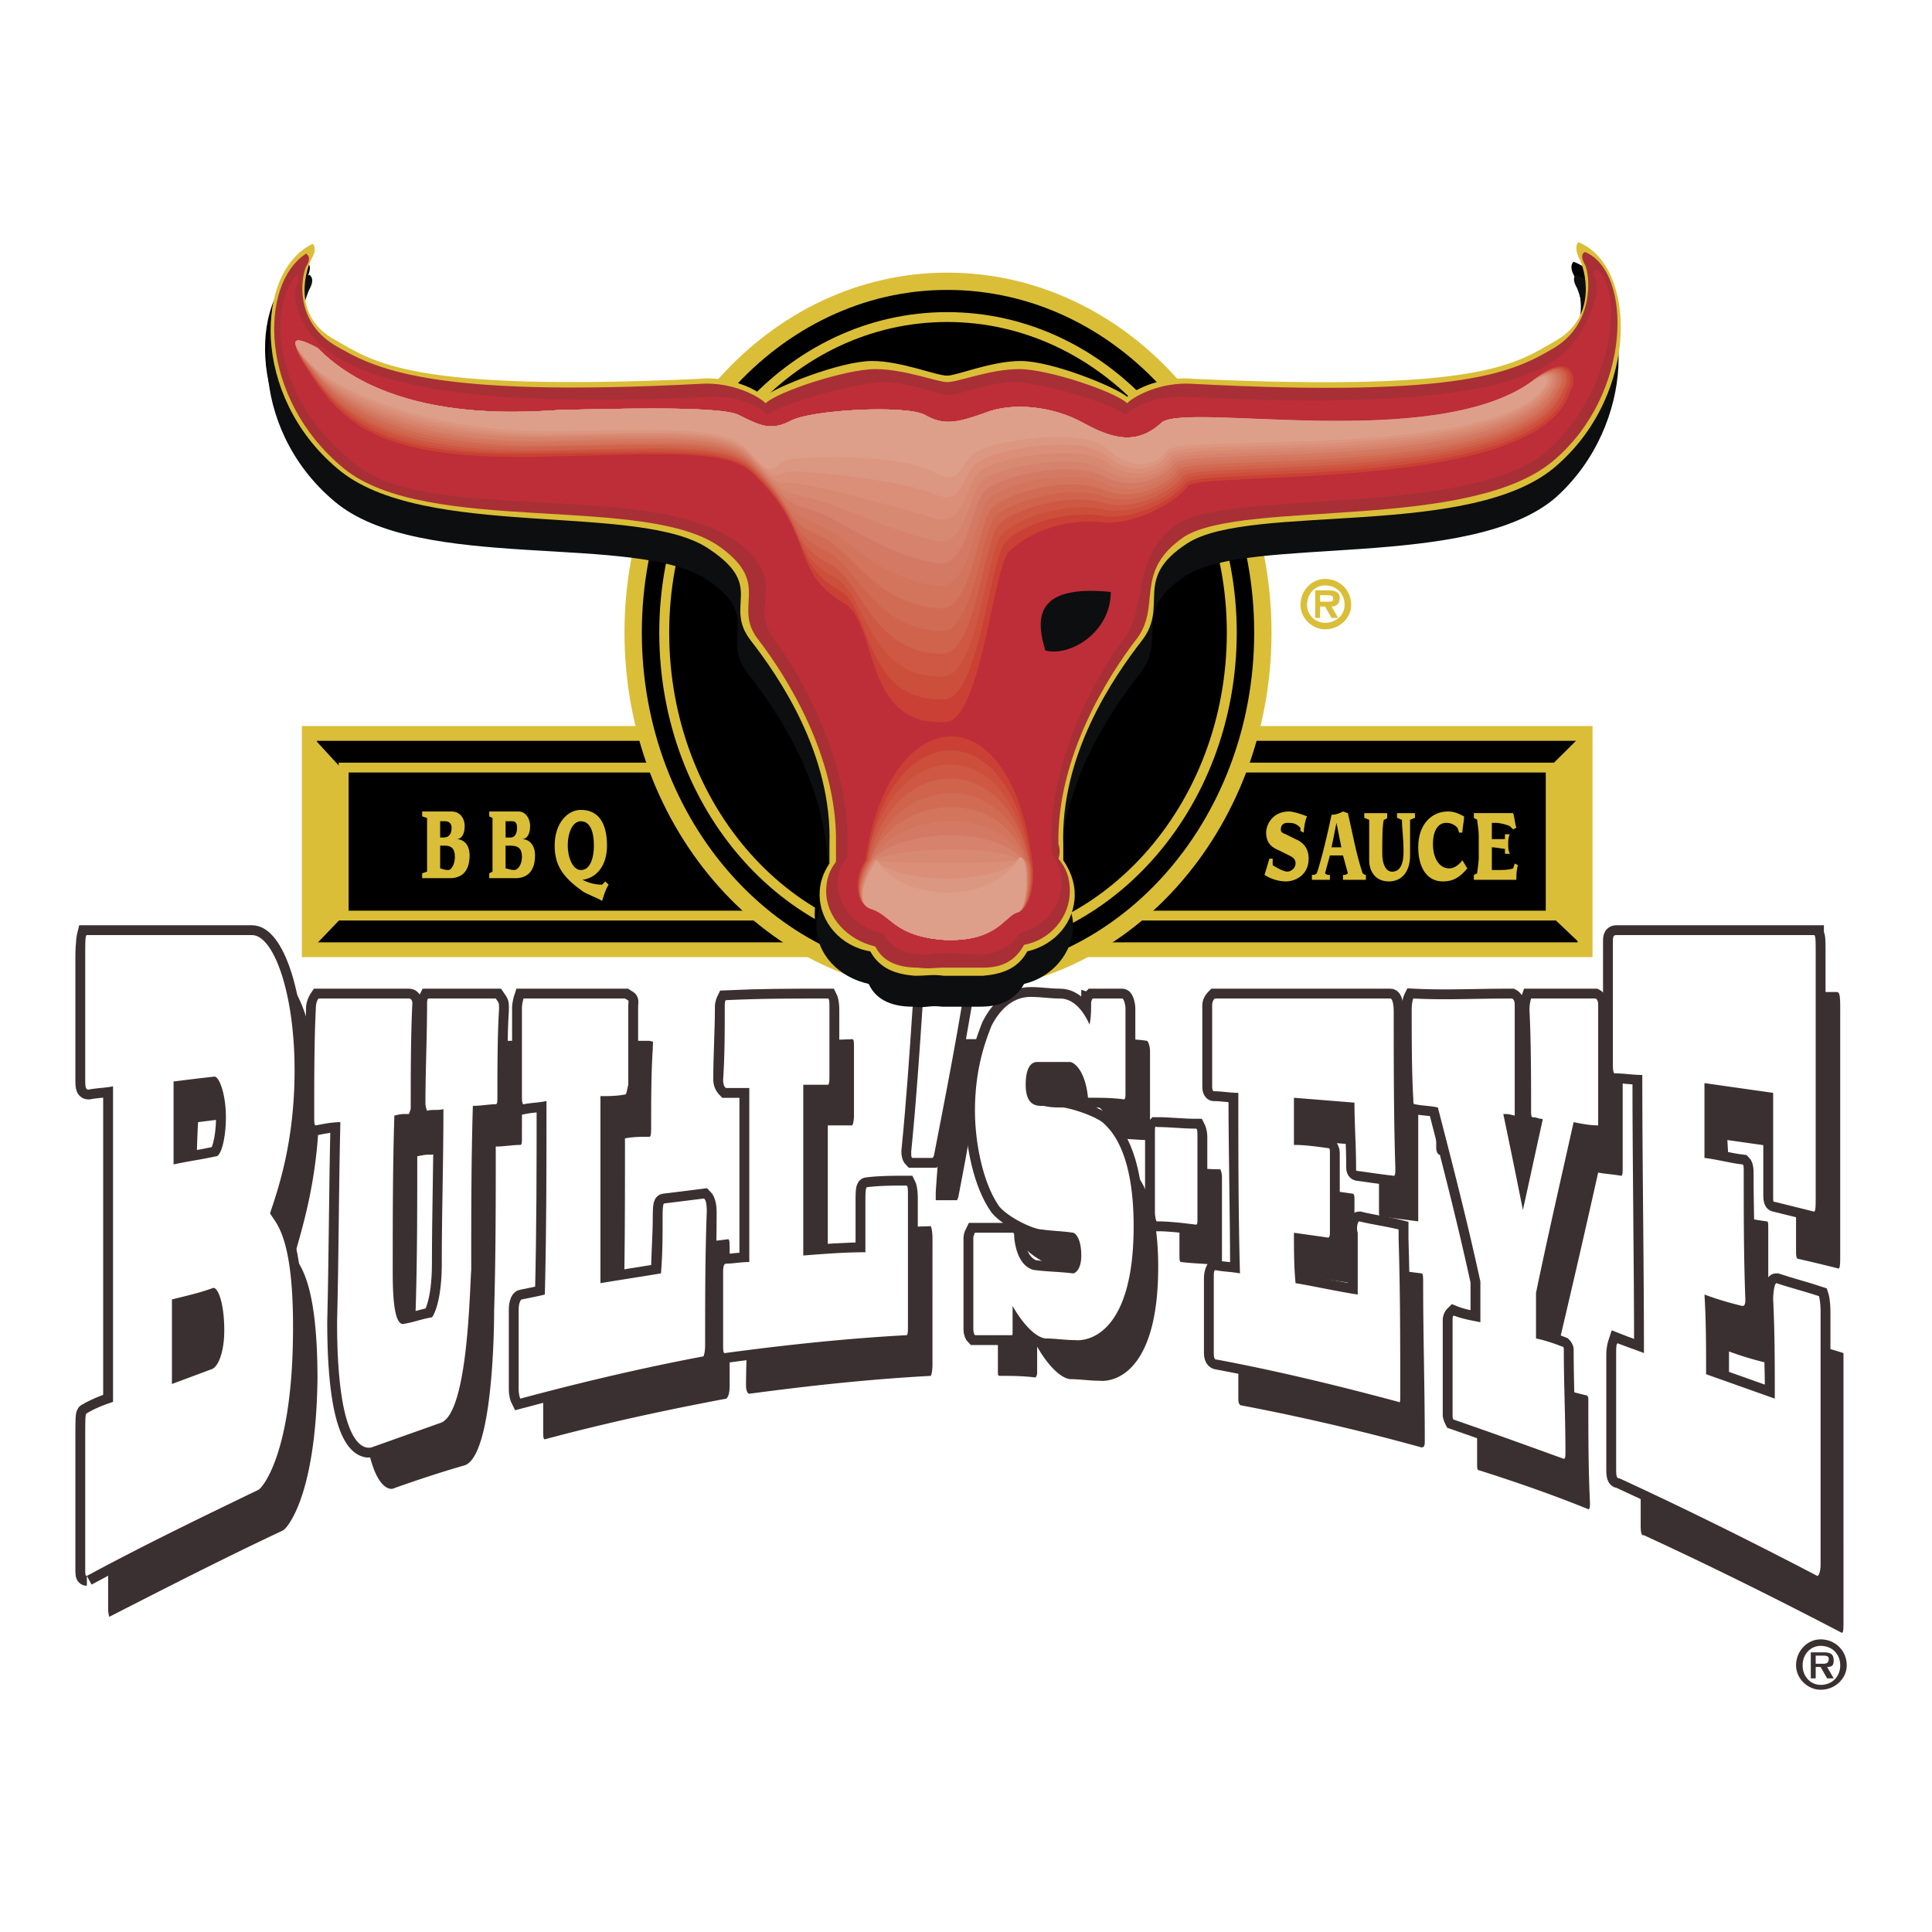 <svg xmlns="http://www.w3.org/2000/svg" width="2500" height="2500" viewBox="0 0 192.756 192.756"><path fill-rule="evenodd" clip-rule="evenodd" fill="#fff" d="M0 0h192.756v192.756H0V0z"/><path fill="#dabe38" d="M30.86 72.436h128.025v23.058H30.118V72.436h.742z"/><path d="M157.4 73.912H31.602v20.106H157.4V73.912z"/><path d="M19.601 142.301c1.305-.486 2.611-.975 3.917-1.461.652-.324 1.305-1.785 1.305-4.057 0-2.758-.653-4.381-1.142-4.219-1.469.486-2.774.811-4.08 1.299v8.438z" fill-rule="evenodd" clip-rule="evenodd" fill="#3a3032"/><path d="M8.667 157.229c-.164 0-.164-.162-.164-.811v-12.982c0-1.783 0-2.434.164-2.434.815-.486 1.631-.811 2.61-1.135v-31.48c-.815.162-1.631.162-2.447.324-.327 0-.327-.324-.327-1.299V95.567c0-1.623 0-2.271.164-2.271h16.481c2.121 0 4.242 5.679 4.242 13.468 0 7.141-1.632 11.846-2.447 14.279.489.975 2.447 2.109 2.284 12.496-.163 11.682-3.1 14.928-3.427 15.09-5.71 2.758-11.422 5.517-17.133 8.6zm8.486-19.147l3.916-1.461c.653-.162 1.306-1.623 1.306-3.895 0-2.758-.652-4.381-1.142-4.219-1.306.486-2.774.811-4.08 1.137v8.438zm.163-21.906c1.469-.324 2.774-.488 4.243-.812.49 0 .979-1.785.979-3.895 0-2.271-.653-4.057-1.142-4.057-1.469.162-2.774.324-4.08.488v8.276z" fill-rule="evenodd" clip-rule="evenodd" fill="#fff"/><path d="M8.667 157.229c-.164 0-.164-.162-.164-.811v-12.982c0-1.783 0-2.434.164-2.434.815-.486 1.631-.811 2.61-1.135v-31.48c-.815.162-1.631.162-2.447.324-.327 0-.327-.324-.327-1.299V95.567c0-1.623.164-2.271.164-2.271h16.481c2.121 0 4.242 5.679 4.242 13.468 0 7.141-1.632 11.846-2.447 14.279.489.975 2.447 2.109 2.284 12.496-.163 11.682-3.1 14.928-3.427 15.09-5.71 2.758-11.422 5.517-17.133 8.6zm8.486-19.147l3.916-1.461c.653-.162 1.306-1.623 1.306-3.895 0-2.758-.652-4.381-1.142-4.219-1.306.486-2.774.811-4.08 1.137v8.438zm.163-21.906c1.469-.324 2.774-.488 4.243-.812.49 0 .979-1.785.979-3.895 0-2.271-.653-4.057-1.142-4.057-1.469.162-2.774.324-4.08.488v8.276z" fill="none" stroke="#3a3032" stroke-width="1.967" stroke-miterlimit="2.613"/><path d="M33.96 111.957c-.815 0-1.632.162-2.448.324-.163 0-.163-.324-.163-.975 0-3.244 0-7.627.163-10.709 0-.486.164-.975.327-.975h8.975c.164 0 .327.162.327.488-.163 3.244-.163 7.301-.163 10.385 0 .324-.164.486-.164.648-.815 0-.815 0-1.469.162-.163 5.031-.163 10.223-.163 15.416 0 1.623 0 5.68 1.142 5.355.979-.162 1.795-.488 2.774-.65.163-.162.979-1.621.979-5.354 0-5.031.163-10.223.163-15.416-.652.162-.979 0-1.631.162 0 0-.164-.324-.164-.811 0-2.922.164-6.816.164-9.736 0-.326 0-.65.163-.65h6.69c.326.488.326.324.326 1.137-.163 2.434-.163 6.166-.163 8.6 0 .488 0 .812-.164.812-.653 0-1.469.162-2.285.162-.163 5.518-.163 10.871-.163 16.389-.163 2.109-.326 14.441-3.101 15.254l-6.854 2.434c-.653.162-3.427.162-3.427-12.494.166-6.653.166-13.306.329-19.958z" fill-rule="evenodd" clip-rule="evenodd" fill="#fff"/><path d="M33.96 111.957c-.815 0-1.632.162-2.448.324 0 0-.163-.324-.163-.975 0-3.244.163-7.627.163-10.709 0-.486.327-.975.327-.975h8.975c.164 0 .327.162.327.488 0 3.244-.163 7.301-.163 10.385 0 .324-.164.648-.164.648-.815 0-.815 0-1.469.162-.163 5.031-.163 10.223-.163 15.416 0 1.623 0 5.68 1.142 5.355.979-.162 1.795-.488 2.774-.65.163-.162.979-1.621.979-5.354 0-5.031.163-10.223.163-15.416-.652.162-.979 0-1.631.162 0 0-.164-.324-.164-.811 0-2.922.164-6.816.164-9.736 0-.326.163-.65.163-.65h6.69c.326.488.326.324.326 1.137-.163 2.434-.163 6.166-.163 8.6 0 .488-.164.812-.164.812-.653 0-1.469.162-2.285.162-.163 5.518-.163 10.871-.163 16.389 0 2.109-.326 14.441-3.101 15.254l-6.854 2.434c-.653.162-3.427.162-3.427-12.494.166-6.653.166-13.306.329-19.958z" fill="none" stroke="#3a3032" stroke-width="1.967" stroke-miterlimit="2.613"/><path d="M70.35 134.188c0 .811-.163 1.135-.163 1.135-6.038 1.137-12.238 2.598-18.276 4.219 0 0-.163-.324-.163-.973v-7.951c0-.486.163-.973.326-.973.816-.164 1.632-.326 2.285-.488.163-6.49.163-12.818.163-19.309-.653.162-1.468.162-2.285.324-.163 0-.163-.488-.163-.975v-8.6c0-.486.163-.975.163-.975h10.118c.489.324.327 0 .327.975v7.627c-.164.648-.164.973-.327.973-.816.162-1.632.162-2.448.162v18.662c1.958-.326 4.08-.65 6.038-.975.164-1.947.164-3.732.164-5.518 0-.486 0-1.459.163-1.459l3.916-.488c.163 0 .327.326.327 1.299-.165 4.382-.165 8.765-.165 13.308z" fill-rule="evenodd" clip-rule="evenodd" fill="#fff"/><path d="M70.35 134.188c0 .811-.163 1.135-.163 1.135-6.038 1.137-12.238 2.598-18.276 4.219 0 0-.163-.324-.163-.973v-7.951c0-.486.163-.973.326-.973.816-.164 1.632-.326 2.285-.488.163-6.49.163-12.818.163-19.309-.653.162-1.468.162-2.285.324 0 0-.163-.488-.163-.975v-8.6c0-.486.163-.975.163-.975h10.118c.489.324.327 0 .327.975v7.627c0 .648-.327.973-.327.973-.816.162-1.632.162-2.448.162v18.662c1.958-.326 4.08-.65 6.038-.975 0-1.947.164-3.732.164-5.518 0-.486 0-1.459.163-1.459l3.916-.488s.327.326.327 1.299c-.001 4.382-.165 8.765-.165 13.308z" fill="none" stroke="#3a3032" stroke-width="1.967" stroke-miterlimit="2.613"/><path d="M90.585 132.078c0 .811 0 1.135-.163 1.135-6.038.326-12.076.975-18.113 1.785-.163 0-.163-.324-.163-.973v-6.979c0-.486 0-.973.326-.973.653 0 1.469-.162 2.285-.162v-17.363h-2.285c-.163 0-.326-.324-.326-.812.163-2.434.163-4.867.163-7.301 0-.324 0-.65.163-.65 3.59-.162 6.201-.162 10.118-.162.163 0 .163.324.163 1.137v6.49c0 .486 0 .975-.163.975h-2.448v17.037c2.121-.162 4.079-.324 6.201-.324v-5.193c0-.486 0-1.297.163-1.297 1.306-.162 2.611-.162 3.917-.162.163 0 .163.324.163 1.297l-.001 12.495z" fill-rule="evenodd" clip-rule="evenodd" fill="#fff"/><path d="M90.585 132.078c0 .811-.163 1.135-.163 1.135-6.038.326-12.076.975-18.113 1.785 0 0-.163-.324-.163-.973v-6.979c0-.486 0-.973.326-.973.653 0 1.469-.162 2.285-.162v-17.363h-2.285s-.326-.324-.326-.812c0-2.434.163-4.867.163-7.301 0-.324.163-.65.163-.65 3.59-.162 6.201-.162 10.118-.162 0 0 .163.324.163 1.137v6.49c0 .486-.163.975-.163.975h-2.448v17.037c2.121-.162 4.079-.324 6.201-.324v-5.193c0-.486 0-1.297.163-1.297 1.306-.162 2.611-.162 3.917-.162 0 0 .163.324.163 1.297l-.001 12.495z" fill="none" stroke="#3a3032" stroke-width="1.967" stroke-miterlimit="2.613"/><path d="M91.075 115.525c-.163 0-.163-.162-.163-.648.489-4.867.815-9.736 1.142-14.604.163-.488.163-.812.326-.812h3.59v.812c-.816 4.867-1.795 9.898-2.774 14.928 0 .162-.163.324-.163.324h-1.958z" fill-rule="evenodd" clip-rule="evenodd" fill="#fff"/><path d="M91.075 115.525s-.163-.162-.163-.648c.489-4.867.815-9.736 1.142-14.604 0-.488.326-.812.326-.812h3.59v.812c-.816 4.867-1.795 9.898-2.774 14.928 0 .162-.163.324-.163.324h-1.958z" fill="none" stroke="#3a3032" stroke-width="1.967" stroke-miterlimit="2.613"/><path d="M108.861 100.111c0-.326.164-.488.164-.488h2.938c.162 0 .326.65.326.975v8.438c0 .324 0 .648-.164.648-1.143-.162-2.285-.162-3.426-.162-.164 0-.164 0-.164-.162-.326-2.758-1.469-3.406-1.795-3.406h-3.264c-.326 0-1.143.162-1.143 2.271 0 2.271 1.305 2.109 1.795 2.109.652.162 1.307.162 1.959.162 1.143.162 3.426.973 4.078 1.623.654.648 2.939 2.758 2.939 10.223 0 10.547-4.406 11.521-5.875 11.359-.98 0-1.959-.162-2.938-.162-1.143-.164-2.449-1.785-3.264-3.246v2.596c0 .324 0 .324-.164.324h-3.59s-.162-.162-.162-.648v-9.088c0-.162.162-.486.162-.486h3.754c.162 0 .162.162.162.486.326 3.084 1.959 3.246 2.121 3.246 1.307.162 2.449.162 3.754.324.164 0 .816-.324.816-1.785 0-1.785-.652-2.271-.816-2.271-.979-.162-1.957-.162-3.1-.324-.816 0-3.264-1.137-4.244-2.271-1.631-2.271-2.447-6.328-2.447-9.574 0-4.381 1.143-7.141 1.633-8.438.814-1.623 2.121-2.922 3.916-2.922.979 0 1.957.162 2.938.162 1.469 0 2.447 1.461 2.938 2.598.163-.652.163-1.462.163-2.111z" fill-rule="evenodd" clip-rule="evenodd" fill="#fff"/><path d="M108.861 100.111c0-.326.164-.488.164-.488h2.938c.162 0 .326.65.326.975v8.438c0 .324-.164.648-.164.648-1.143-.162-2.285-.162-3.426-.162l-.164-.162c-.326-2.758-1.469-3.406-1.795-3.406h-3.264c-.326 0-1.143.162-1.143 2.271 0 2.271 1.305 2.109 1.795 2.109.652.162 1.307.162 1.959.162 1.143.162 3.426.973 4.078 1.623.654.648 2.939 2.758 2.939 10.223 0 10.547-4.406 11.521-5.875 11.359-.98 0-1.959-.162-2.938-.162-1.143-.164-2.449-1.785-3.264-3.246v2.596c0 .324-.164.324-.164.324h-3.59s-.162-.162-.162-.648v-9.088c0-.162.162-.486.162-.486h3.754s.162.162.162.486c.326 3.084 2.121 3.246 2.121 3.246 1.307.162 2.449.162 3.754.324 0 0 .816-.324.816-1.785 0-1.785-.816-2.271-.816-2.271-.979-.162-1.957-.162-3.1-.324-.816 0-3.264-1.137-4.244-2.271-1.631-2.271-2.447-6.328-2.447-9.574 0-4.381 1.143-7.141 1.633-8.438.814-1.623 2.121-2.922 3.916-2.922.979 0 1.957.162 2.938.162 1.469 0 2.447 1.461 2.938 2.598.163-.652.163-1.462.163-2.111z" fill="none" stroke="#3a3032" stroke-width="1.967" stroke-miterlimit="2.613"/><path d="M115.389 121.855s-.162-.326-.162-.975v-7.951c0-.324 0-.648.162-.486 1.305 0 2.611.162 3.916.162.164 0 .164.324.164.811v8.277c0 .324 0 .486-.164.486-1.305-.161-2.612-.324-3.916-.324z" fill-rule="evenodd" clip-rule="evenodd" fill="#fff"/><path d="M115.389 121.855s-.162-.326-.162-.975v-7.951c0-.324.162-.486.162-.486 1.305 0 2.611.162 3.916.162 0 0 .164.324.164.811v8.277c0 .324-.164.486-.164.486-1.305-.161-2.612-.324-3.916-.324z" fill="none" stroke="#3a3032" stroke-width="1.967" stroke-miterlimit="2.613"/><path d="M138.725 99.623c.162 0 .326.488.326 1.299 0 5.031 0 10.547.162 15.578 0 .486 0 .811-.162.811-1.307-.162-2.447-.324-3.59-.486-.164 0-.164 0-.164-.324 0-2.271-.162-4.381-.162-6.49-1.959-.162-4.08-.326-6.039-.488v4.707c1.143 0 2.285.162 3.428.324.162 0 .162.162.162.486v7.951c0 .486-.162.486-.162.486l-3.428-.486c0 1.623 0 3.408.164 5.031 1.957.324 4.08.811 6.201 1.135v-6.166c-.164-.486 0-1.135.162-1.135 1.307.324 2.611.486 3.918.811v.973c.162 5.193.162 10.387.162 15.578 0 .488 0 .812-.162.65-6.039-1.623-12.076-3.084-18.115-4.219-.162 0-.326 0-.326-.65v-7.465c0-.486 0-.811.164-.811.816.162 1.631.162 2.447.324-.162-6.004-.162-12.008-.162-18.012-.816 0-1.633-.162-2.449-.162 0 0-.162 0-.162-.486v-8.113c0-.326.162-.65.326-.65l17.461-.001z" fill-rule="evenodd" clip-rule="evenodd" fill="#fff"/><path d="M138.725 99.623c.162 0 .326.488.326 1.299 0 5.031 0 10.547.162 15.578 0 .486-.162.811-.162.811-1.307-.162-2.447-.324-3.59-.486 0 0-.164 0-.164-.324 0-2.271-.162-4.381-.162-6.49-1.959-.162-4.08-.326-6.039-.488v4.707c1.143 0 2.285.162 3.428.324 0 0 .162.162.162.486v7.951c0 .486-.162.486-.162.486l-3.428-.486c0 1.623.164 3.408.164 5.031 1.957.324 4.08.811 6.201 1.135v-6.166c0-.486 0-1.135.162-1.135 1.307.324 2.611.486 3.918.811v.973c.162 5.193.162 10.387.162 15.578 0 .488 0 .812-.162.65-6.039-1.623-12.076-3.084-18.115-4.219 0 0-.326 0-.326-.65v-7.465c0-.486.164-.811.164-.811.816.162 1.631.162 2.447.324 0-6.004-.162-12.008-.162-18.012-.816 0-1.633-.162-2.449-.162 0 0-.162 0-.162-.486v-8.113c0-.326.326-.65.326-.65l17.461-.001z" fill="none" stroke="#3a3032" stroke-width="1.967" stroke-miterlimit="2.613"/><path d="M152.922 111.469c-.164 0-.164-.324-.164-.648 0-2.92 0-6.979-.164-10.061 0-.648.164-1.137.164-1.137h6.363c.164 0 .328.162.328.65v12.008c-.816 0-1.633-.162-2.449-.324-1.305 5.842-2.609 11.52-3.752 17.037v4.545c.814.162 1.795.486 2.609.811.164 0 .164.162.164.324 0 3.408.164 6.816.164 10.223 0 .324 0 .65-.164.65-3.59-1.299-7.18-2.598-10.934-3.895-.162 0-.162-.326-.162-.488v-9.41c0-.326 0-.488.162-.488.816.324 1.795.488 2.611.65v-4.057c-1.305-6.004-2.773-11.684-4.242-17.363-.654-.162-1.469-.162-2.285-.324-.164 0-.164-.162-.164-.488-.162-2.758-.162-6.166-.162-8.924 0-.812.162-1.137.162-1.137 3.428.162 5.713 0 9.791 0 .164 0 .326.162.326.65v11.033c-.652-.162-.652-.162-1.141-.162a980.973 980.973 0 0 1 1.957 9.574c.652-2.92 1.307-6.004 1.959-8.926v-.162c-.489.001-.489-.161-.977-.161z" fill-rule="evenodd" clip-rule="evenodd" fill="#fff"/><path d="M152.922 111.469s-.164-.324-.164-.648c0-2.92-.164-6.979-.164-10.061 0-.648.164-1.137.164-1.137h6.363s.328.162.328.65v12.008c-.816 0-1.633-.162-2.449-.324-1.305 5.842-2.609 11.52-3.752 17.037v4.545c.814.162 1.795.486 2.609.811 0 0 .164.162.164.324 0 3.408.164 6.816.164 10.223 0 .324-.164.65-.164.65-3.59-1.299-7.18-2.598-10.934-3.895 0 0-.162-.326-.162-.488v-9.41c0-.326.162-.488.162-.488.816.324 1.795.488 2.611.65v-4.057c-1.305-6.004-2.773-11.684-4.242-17.363-.654-.162-1.469-.162-2.285-.324 0 0-.164-.162-.164-.488 0-2.758-.162-6.166-.162-8.924 0-.812.162-1.137.162-1.137 3.428.162 5.713 0 9.791 0 0 0 .326.162.326.65v11.033c-.652-.162-.652-.162-1.141-.162a980.973 980.973 0 0 1 1.957 9.574c.652-2.92 1.307-6.004 1.959-8.926v-.162c-.489.001-.489-.161-.977-.161z" fill="none" stroke="#3a3032" stroke-width="1.967" stroke-miterlimit="2.613"/><path d="M180.988 93.295c.164 0 .164.649.164 1.947v24.178c0 .812 0 1.461-.164 1.461l-3.916-.973c-.164 0-.164 0-.164-.65v-10.223l-6.854-.973v7.463c1.307.162 2.449.488 3.754.65.164 0 .164.162.164.811 0 4.219 0 8.438.162 12.658 0 .648-.162.648-.326.648-1.305-.324-2.447-.648-3.754-1.137.164 2.598.164 5.355.164 7.951l6.854 2.434c0-3.244 0-6.652-.164-9.896 0-.812.164-1.623.326-1.623 1.469.486 2.775.811 4.244 1.297 0 0 .162.488.162 1.623v25.152c0 .648-.162 1.135-.326 1.135-6.527-3.406-13.055-6.652-19.744-9.736-.164 0-.326 0-.326-.811V135.16c0-.648 0-1.135.162-1.135.816.324 1.795.648 2.611.973 0-9.248-.164-18.498-.164-27.748-.979 0-1.795-.162-2.773-.162 0 0-.162 0-.162-.811V93.944c0-.325 0-.649.326-.649h19.744z" fill-rule="evenodd" clip-rule="evenodd" fill="#fff"/><path d="M180.988 93.295c.164 0 .164.649.164 1.947v24.178c0 .812-.164 1.461-.164 1.461l-3.916-.973s-.164 0-.164-.65v-10.223l-6.854-.973v7.463c1.307.162 2.449.488 3.754.65 0 0 .164.162.164.811 0 4.219.162 8.438.162 12.658 0 .648-.162.648-.326.648-1.305-.324-2.447-.648-3.754-1.137 0 2.598.164 5.355.164 7.951l6.854 2.434c0-3.244-.164-6.652-.164-9.896 0-.812.164-1.623.326-1.623 1.469.486 2.775.811 4.244 1.297 0 0 .162.488.162 1.623v25.152c0 .648-.162 1.135-.326 1.135-6.527-3.406-13.055-6.652-19.744-9.736-.164 0-.326 0-.326-.811V135.16c0-.648.162-1.135.162-1.135.816.324 1.795.648 2.611.973 0-9.248-.164-18.498-.164-27.748-.979 0-1.795-.162-2.773-.162 0 0-.162 0-.162-.811V93.944c0-.325 0-.649.326-.649h19.744z" fill="none" stroke="#3a3032" stroke-width="1.967" stroke-miterlimit="2.613"/><path d="M10.952 161.287c0 .162-.163-.164-.163-.812v-12.982c0-1.621.163-2.434.326-2.434.816-.324 1.632-.648 2.611-.973v-31.643c-.816.162-1.795.324-2.611.324-.163 0-.163-.324-.163-1.137V99.784c0-1.783 0-2.434.163-2.434h16.481c1.958 0 4.243 5.68 4.243 13.631-.163 6.979-1.795 11.846-2.448 14.279.327.975 2.285 2.109 2.285 12.334-.164 11.846-3.101 14.928-3.427 15.09-5.874 2.761-11.586 5.681-17.297 8.603zm8.649-41.055c1.468-.324 2.937-.488 4.406-.812.326 0 .979-1.785.979-3.895 0-2.271-.653-4.057-1.142-4.057-1.469.162-2.774.324-4.08.488-.163 2.759-.163 5.517-.163 8.276zM36.245 116.014c-.653.162-1.469.162-2.285.324-.163 0-.163-.324-.163-.975v-10.709c0-.486.326-.812.326-.812h9.138c.164 0 .164 0 .164.488v10.223c0 .486-.164.648-.326.648-.653 0-.653 0-1.469.162 0 5.193 0 10.223-.164 15.416 0 1.785.164 5.68 1.306 5.355.979-.162 1.795-.486 2.774-.65.163 0 .979-1.459.979-5.191 0-5.193 0-10.385.163-15.578-.653.162-.979.162-1.632.162-.163 0-.163-.324-.163-.648 0-3.084 0-6.979.163-9.898v-.488h6.854c.326.326.326.326.326.975-.163 2.596-.163 6.166-.163 8.762 0 .326 0 .65-.163.65-.816 0-1.632.162-2.448.162 0 5.518 0 11.033-.163 16.389 0 2.109-.163 14.441-2.938 15.416-2.285.648-4.732 1.461-7.017 2.271-.489.324-3.263.162-3.263-12.332.164-6.818.164-13.47.164-20.122zM72.798 138.244c0 .811-.163 1.135-.327 1.297-6.038 1.137-12.076 2.436-18.113 4.059-.164 0-.164-.326-.164-.975v-7.951c0-.324.164-.973.327-.973.816-.162 1.469-.326 2.285-.488 0-6.49.163-12.818.163-19.146-.815 0-1.469 0-2.284.162-.164 0-.164-.486-.164-.975v-8.6c0-.486 0-.812.164-.812h10.117c.489.164.326-.162.326.812-.163 2.434-.163 5.355-.163 7.627 0 .648 0 1.135-.163 1.135-.816 0-1.632 0-2.448.162 0 6.166 0 12.334-.164 18.5 2.122-.324 4.243-.65 6.201-.975v-5.518c0-.486.163-1.459.326-1.459 1.306-.162 2.611-.324 3.917-.488.163 0 .163.326.163 1.299l.001 13.307zM93.033 136.135c0 .811-.163 1.135-.163 1.135-6.038.326-12.076.975-18.113 1.785-.163 0-.326-.324-.326-.811 0-2.434.163-4.869.163-7.141 0-.324 0-.811.163-.973.816 0 1.632-.162 2.285-.162.163-5.842.163-11.684.163-17.363-.815 0-1.631 0-2.447.162 0 0-.163-.486-.163-.975v-7.139c0-.486.163-.812.326-.812 3.59 0 6.201 0 10.117-.162.163 0 .163.326.163 1.137v6.49c0 .65-.163.975-.163.975h-2.447v17.199c1.958-.162 4.079-.324 6.038-.486v-5.191c0-.488.163-1.299.326-1.299 1.305 0 2.611-.162 3.917-.162 0 0 .163.324.163 1.297-.002 4.22-.002 8.439-.002 12.496zM93.359 119.744v-.811c.327-4.867.816-9.736 1.143-14.604 0-.488.163-.65.163-.65h3.589c.164 0 .164.488.164.65-.979 5.029-1.795 9.898-2.774 14.928 0 .162-.163.486-.163.486l-2.122.001zM111.309 104.168c0-.326.164-.488.164-.488.979 0 1.959 0 2.938.162.162 0 .326.65.326.975v8.438c0 .324-.164.488-.164.488-1.141 0-2.283-.164-3.59-.164v-.162c-.326-2.596-1.631-3.244-1.957-3.244-.98 0-2.121-.162-3.264-.162-.164 0-.98.162-.98 2.271 0 2.271 1.307 2.271 1.633 2.271.816 0 1.469 0 2.121.162.979 0 3.428.973 4.08 1.623.652.648 2.938 2.596 2.938 10.061 0 10.547-4.406 11.521-5.875 11.359-.979 0-1.959-.162-2.938-.162-1.143-.164-2.447-1.785-3.264-3.246v2.596c0 .324-.164.486-.164.486-1.305-.162-2.447-.162-3.59-.162-.162 0-.162-.162-.162-.486v-9.25c0-.162 0-.486.162-.486h3.754c.162.162.162.324.162.486.164 3.084 1.959 3.408 2.123 3.408 1.143 0 2.447 0 3.752.162.164 0 .816-.162.816-1.785s-.652-2.271-.816-2.271c-.979 0-2.121-.162-3.1-.162-.816-.162-3.264-1.299-4.242-2.434-1.633-2.109-2.611-6.328-2.611-9.412 0-4.543 1.143-7.139 1.795-8.6.816-1.623 2.121-2.76 3.916-2.76h2.938c1.469 0 2.447 1.623 2.938 2.598-.002-.651.161-1.299.161-2.11zM117.836 125.912c-.162 0-.162-.326-.162-.812v-8.113c0-.324 0-.486.162-.486 1.307 0 2.611.162 3.918.162 0 0 .162.324.162.811v8.277c0 .486 0 .486-.162.486-1.307-.163-2.611-.163-3.918-.325zM141.172 104.168c.164 0 .326.324.326 1.135v16.552c-1.305-.162-2.447-.326-3.754-.488 0 0-.162 0-.162-.324v-6.652c-1.959-.162-4.08-.324-6.201-.486.164 1.621.164 3.244.164 4.705l3.426.486s.164 0 .164.486v7.951c0 .488-.164.488-.326.488a152.31 152.31 0 0 0-3.264-.488v5.031c2.121.324 4.242.648 6.363 1.137-.164-2.111-.164-4.221-.164-6.33 0-.486 0-.973.164-.973 1.305.324 2.611.486 3.916.648.164 0 .164.324.164 1.137 0 5.191.162 10.385.162 15.578 0 .324 0 .648-.326.648a225.266 225.266 0 0 0-18.113-4.219c0-.162-.162 0-.162-.65v-7.463-.812c.814 0 1.631.162 2.447.324v-18.174h-2.447c-.164 0-.164 0-.164-.486v-8.275c0-.162 0-.486.164-.486 6.037-.162 11.422 0 17.623 0zM155.369 116.5c-.164 0-.164-.324-.164-.648 0-3.084-.162-7.141-.162-10.061 0-.65 0-1.137.162-1.137h6.365c.162 0 .326.162.326.648v11.035c0 .648 0 .973-.164.973-.814-.162-1.469-.162-2.283-.324a1403.106 1403.106 0 0 1-3.918 17.039c0 1.459 0 2.92.164 4.543.816.162 1.795.486 2.611.648.162.162.162.162.162.488 0 3.406 0 6.814.164 10.223 0 .324 0 .648-.164.648-3.59-1.461-7.344-2.758-10.934-3.895-.162 0-.162-.324-.162-.648v-9.25-.486c.979.162 1.957.486 2.773.648v-4.057c-1.469-6.004-2.773-11.846-4.242-17.525-.816 0-1.633-.162-2.285-.162-.162 0-.326-.324-.326-.648v-8.926c0-.648 0-.973.164-.973 3.426.162 5.711 0 9.791 0 .162 0 .326.162.326.486v10.547c0 .488 0 .65-.164.65-.488-.162-.488-.162-.979-.162.652 3.082 1.305 6.328 1.959 9.41.652-2.92 1.305-5.842 1.957-8.924-.489-.16-.489-.16-.977-.16zM183.273 98.975c.326 0 .326.648.326 1.947V125.1c0 .812 0 1.461-.164 1.461-1.305-.324-2.609-.648-4.078-.975 0 0-.164 0-.164-.648v-10.223l-6.854-.973c.164 2.434.164 5.029.164 7.463 1.141.162 2.447.488 3.752.65.164 0 .164.162.164.811v12.656c0 .65-.164.65-.164.65-1.305-.324-2.447-.65-3.752-1.137v7.951c2.283.812 4.568 1.623 6.854 2.434v-9.898c0-.811 0-1.621.326-1.621 1.305.486 2.773.811 4.242 1.297V161.773c0 .648 0 1.135-.164 1.135-6.527-3.406-13.055-6.652-19.744-9.736-.164 0-.326 0-.326-.973V140.84c0-.648 0-1.135.162-1.135.816.324 1.795.648 2.611.811 0-9.088-.162-18.336-.162-27.586-.98 0-1.795-.162-2.775-.162 0 0-.162 0-.162-.811 0-4.057 0-8.277-.164-12.334 0-.324.164-.648.326-.648h19.746z" fill-rule="evenodd" clip-rule="evenodd" fill="#3a3032"/><path d="M8.667 157.229c-.164 0-.164-.162-.164-.811v-12.982c0-1.783 0-2.434.164-2.434.815-.486 1.631-.811 2.61-1.135v-31.48c-.815.162-1.631.162-2.447.324-.327 0-.327-.324-.327-1.299V95.567c0-1.623 0-2.271.164-2.271h16.481c2.121 0 4.242 5.679 4.242 13.468 0 7.141-1.632 11.846-2.447 14.279.489.975 2.447 2.109 2.284 12.496-.163 11.682-3.1 14.928-3.427 15.09-5.71 2.758-11.422 5.517-17.133 8.6zm8.486-19.147l3.916-1.461c.653-.162 1.306-1.623 1.306-3.895 0-2.758-.652-4.381-1.142-4.219-1.306.486-2.774.811-4.08 1.137v8.438zm.163-21.906c1.469-.324 2.774-.488 4.243-.812.49 0 .979-1.785.979-3.895 0-2.271-.653-4.057-1.142-4.057-1.469.162-2.774.324-4.08.488v8.276zM33.96 111.957c-.815 0-1.632.162-2.448.324-.163 0-.163-.324-.163-.975 0-3.244 0-7.627.163-10.709 0-.486.164-.975.327-.975h8.975c.164 0 .327.162.327.488-.163 3.244-.163 7.301-.163 10.385 0 .324-.164.486-.164.648-.815 0-.815 0-1.469.162-.163 5.031-.163 10.223-.163 15.416 0 1.623 0 5.68 1.142 5.355.979-.162 1.795-.488 2.774-.65.163-.162.979-1.621.979-5.354 0-5.031.163-10.223.163-15.416-.652.162-.979 0-1.631.162 0 0-.164-.324-.164-.811 0-2.922.164-6.816.164-9.736 0-.326 0-.65.163-.65h6.69c.326.488.326.324.326 1.137-.163 2.434-.163 6.166-.163 8.6 0 .488 0 .812-.164.812-.653 0-1.469.162-2.285.162-.163 5.518-.163 10.871-.163 16.389-.163 2.109-.326 14.441-3.101 15.254l-6.854 2.434c-.653.162-3.427.162-3.427-12.494.166-6.653.166-13.306.329-19.958zM70.35 134.188c0 .811-.163 1.135-.163 1.135-6.038 1.137-12.238 2.598-18.276 4.219 0 0-.163-.324-.163-.973v-7.951c0-.486.163-.973.326-.973.816-.164 1.632-.326 2.285-.488.163-6.49.163-12.818.163-19.309-.653.162-1.468.162-2.285.324-.163 0-.163-.488-.163-.975v-8.6c0-.486.163-.975.163-.975h10.118c.489.324.327 0 .327.975v7.627c-.164.648-.164.973-.327.973-.816.162-1.632.162-2.448.162v18.662c1.958-.326 4.08-.65 6.038-.975.164-1.947.164-3.732.164-5.518 0-.486 0-1.459.163-1.459l3.916-.488c.163 0 .327.326.327 1.299-.165 4.382-.165 8.765-.165 13.308zM90.585 132.078c0 .811 0 1.135-.163 1.135-6.038.326-12.076.975-18.113 1.785-.163 0-.163-.324-.163-.973v-6.979c0-.486 0-.973.326-.973.653 0 1.469-.162 2.285-.162v-17.363h-2.285c-.163 0-.326-.324-.326-.812.163-2.434.163-4.867.163-7.301 0-.324 0-.65.163-.65 3.59-.162 6.201-.162 10.118-.162.163 0 .163.324.163 1.137v6.49c0 .486 0 .975-.163.975h-2.448v17.037c2.121-.162 4.079-.324 6.201-.324v-5.193c0-.486 0-1.297.163-1.297 1.306-.162 2.611-.162 3.917-.162.163 0 .163.324.163 1.297l-.001 12.495zM91.075 115.525c-.163 0-.163-.162-.163-.648.489-4.867.815-9.736 1.142-14.604.163-.488.163-.812.326-.812h3.59v.812c-.816 4.867-1.795 9.898-2.774 14.928 0 .162-.163.324-.163.324h-1.958zM108.861 100.111c0-.326.164-.488.164-.488h2.938c.162 0 .326.65.326.975v8.438c0 .324 0 .648-.164.648-1.143-.162-2.285-.162-3.426-.162-.164 0-.164 0-.164-.162-.326-2.758-1.469-3.406-1.795-3.406h-3.264c-.326 0-1.143.162-1.143 2.271 0 2.271 1.305 2.109 1.795 2.109.652.162 1.307.162 1.959.162 1.143.162 3.426.973 4.078 1.623.654.648 2.939 2.758 2.939 10.223 0 10.547-4.406 11.521-5.875 11.359-.98 0-1.959-.162-2.938-.162-1.143-.164-2.449-1.785-3.264-3.246v2.596c0 .324 0 .324-.164.324h-3.59s-.162-.162-.162-.648v-9.088c0-.162.162-.486.162-.486h3.754c.162 0 .162.162.162.486.326 3.084 1.959 3.246 2.121 3.246 1.307.162 2.449.162 3.754.324.164 0 .816-.324.816-1.785 0-1.785-.652-2.271-.816-2.271-.979-.162-1.957-.162-3.1-.324-.816 0-3.264-1.137-4.244-2.271-1.631-2.271-2.447-6.328-2.447-9.574 0-4.381 1.143-7.141 1.633-8.438.814-1.623 2.121-2.922 3.916-2.922.979 0 1.957.162 2.938.162 1.469 0 2.447 1.461 2.938 2.598.163-.652.163-1.462.163-2.111zM115.389 121.855s-.162-.326-.162-.975v-7.951c0-.324 0-.648.162-.486 1.305 0 2.611.162 3.916.162.164 0 .164.324.164.811v8.277c0 .324 0 .486-.164.486-1.305-.161-2.612-.324-3.916-.324zM138.725 99.623c.162 0 .326.488.326 1.299 0 5.031 0 10.547.162 15.578 0 .486 0 .811-.162.811-1.307-.162-2.447-.324-3.59-.486-.164 0-.164 0-.164-.324 0-2.271-.162-4.381-.162-6.49-1.959-.162-4.08-.326-6.039-.488v4.707c1.143 0 2.285.162 3.428.324.162 0 .162.162.162.486v7.951c0 .486-.162.486-.162.486l-3.428-.486c0 1.623 0 3.408.164 5.031 1.957.324 4.08.811 6.201 1.135v-6.166c-.164-.486 0-1.135.162-1.135 1.307.324 2.611.486 3.918.811v.973c.162 5.193.162 10.387.162 15.578 0 .488 0 .812-.162.65-6.039-1.623-12.076-3.084-18.115-4.219-.162 0-.326 0-.326-.65v-7.465c0-.486 0-.811.164-.811.816.162 1.631.162 2.447.324-.162-6.004-.162-12.008-.162-18.012-.816 0-1.633-.162-2.449-.162 0 0-.162 0-.162-.486v-8.113c0-.326.162-.65.326-.65l17.461-.001zM152.922 111.469c-.164 0-.164-.324-.164-.648 0-2.92 0-6.979-.164-10.061 0-.648.164-1.137.164-1.137h6.363c.164 0 .328.162.328.65v12.008c-.816 0-1.633-.162-2.449-.324-1.305 5.842-2.609 11.52-3.752 17.037v4.545c.814.162 1.795.486 2.609.811.164 0 .164.162.164.324 0 3.408.164 6.816.164 10.223 0 .324 0 .65-.164.65-3.59-1.299-7.18-2.598-10.934-3.895-.162 0-.162-.326-.162-.488v-9.41c0-.326 0-.488.162-.488.816.324 1.795.488 2.611.65v-4.057c-1.305-6.004-2.773-11.684-4.242-17.363-.654-.162-1.469-.162-2.285-.324-.164 0-.164-.162-.164-.488-.162-2.758-.162-6.166-.162-8.924 0-.812.162-1.137.162-1.137 3.428.162 5.713 0 9.791 0 .164 0 .326.162.326.65v11.033c-.652-.162-.652-.162-1.141-.162a980.973 980.973 0 0 1 1.957 9.574c.652-2.92 1.307-6.004 1.959-8.926v-.162c-.489.001-.489-.161-.977-.161zM180.988 93.295c.164 0 .164.649.164 1.947v24.178c0 .812 0 1.461-.164 1.461l-3.916-.973c-.164 0-.164 0-.164-.65v-10.223l-6.854-.973v7.463c1.307.162 2.449.488 3.754.65.164 0 .164.162.164.811 0 4.219 0 8.438.162 12.658 0 .648-.162.648-.326.648-1.305-.324-2.447-.648-3.754-1.137.164 2.598.164 5.355.164 7.951l6.854 2.434c0-3.244 0-6.652-.164-9.896 0-.812.164-1.623.326-1.623 1.469.486 2.775.811 4.244 1.297 0 0 .162.488.162 1.623v25.152c0 .648-.162 1.135-.326 1.135-6.527-3.406-13.055-6.652-19.744-9.736-.164 0-.326 0-.326-.811V135.16c0-.648 0-1.135.162-1.135.816.324 1.795.648 2.611.973 0-9.248-.164-18.498-.164-27.748-.979 0-1.795-.162-2.773-.162 0 0-.162 0-.162-.811V93.944c0-.325 0-.649.326-.649h19.744z" fill-rule="evenodd" clip-rule="evenodd" fill="#fff"/><path d="M179.193 166.154c0-1.461 1.143-2.596 2.447-2.596 1.469 0 2.611 1.135 2.611 2.596 0 1.299-1.143 2.434-2.611 2.434-1.304 0-2.447-1.135-2.447-2.434zm4.407 0c0-1.137-.816-1.947-1.959-1.947-.979 0-1.795.811-1.795 1.947 0 1.135.816 1.947 1.795 1.947 1.142.001 1.959-.812 1.959-1.947zm-.653 1.299h-.652l-.654-1.137h-.488v1.137h-.49v-2.598h1.305c.654 0 .98.162.98.812 0 .486-.164.648-.652.648l.651 1.138zm-.98-1.461c.328 0 .49-.162.49-.486s-.326-.324-.652-.324h-.652v.811h.814v-.001z" fill-rule="evenodd" clip-rule="evenodd" fill="#3a3032"/><path d="M129.748 60.354c0-1.46 1.143-2.596 2.449-2.596 1.469 0 2.611 1.136 2.611 2.596 0 1.299-1.143 2.435-2.611 2.435-1.306 0-2.449-1.136-2.449-2.435zm4.406 0c0-1.136-.814-1.947-1.957-1.947-.98 0-1.795.811-1.795 1.947 0 .974.814 1.785 1.795 1.785 1.143 0 1.957-.811 1.957-1.785zm-.652 1.299h-.652l-.652-1.136h-.49v1.136h-.49v-2.759h1.307c.652 0 1.143.162 1.143.812 0 .486-.326.811-.816.811l.65 1.136zm-.979-1.623c.326 0 .49 0 .49-.324 0-.325-.328-.325-.654-.325h-.652v.649h.816z" fill-rule="evenodd" clip-rule="evenodd" fill="#dabe38"/><path d="M34.782 90.855H154.22V77.074H34.782v13.781zm119.935.985H33.792V76.089H155.211V91.841h-.494v-.001z" fill="#dabe38"/><path d="M129.748 82.585c-.488-.487-.814-.487-1.305-.487-.326 0-.652.162-.652.649 0 .162 0 .325.49.487l.979.487c.816.324 1.305.974 1.305 1.947 0 1.623-1.305 2.271-2.283 2.271-.816 0-1.633-.324-2.123-.649.164-.487.328-1.136.49-1.623h.326v.649c.49.324 1.143.648 1.469.648s.816-.324.816-.811-.326-.649-.652-.811l-.98-.487c-.814-.325-1.305-.812-1.305-1.785 0-.812.652-2.11 2.285-2.11.326 0 .979.163 1.795.487-.164.324-.326 1.136-.326 1.623l-.328-.163v-.322h-.001zM130.891 87.291c.164 0 .326 0 .49-.162.49-1.46 1.143-4.219 1.469-5.841.49 0 .816-.163 1.143-.325l.488.163c.49 2.109.816 4.057 1.469 6.004.164.162.326.162.326.162v.487h-2.284v-.487c.162 0 .326 0 .488-.162-.162-.649-.326-1.136-.488-1.785h-1.307l-.488 1.785c.162.162.326.162.488.162v.487h-1.795v-.488h.001zm2.937-2.758l-.488-2.434-.49 2.434h.978zM139.377 81.125h1.795v.487c-.164 0-.326.162-.49.162V85.344c0 1.622-.814 2.596-2.121 2.596-1.305 0-1.957-.974-1.957-2.109v-1.785-2.271c-.164 0-.328-.162-.49-.162v-.487h2.286v.487s-.164.162-.326.162c-.164.487-.164 1.947-.164 3.408 0 .974.326 1.785.979 1.785.816 0 1.143-.811 1.143-1.947 0-1.46-.162-2.434-.162-3.246-.164 0-.326-.162-.49-.162v-.488h-.003zM145.414 82.585c-.326-.325-.652-.487-1.143-.487-.814 0-1.305.811-1.305 2.109 0 1.46.652 2.434 1.631 2.434.328 0 .816-.162 1.307-.812l.49.812c-.816.974-1.469 1.298-2.449 1.298-1.631 0-2.447-1.46-2.447-3.407 0-2.434 1.469-3.57 2.938-3.57.652 0 .979.163 1.633.487 0 .486-.164 1.136-.164 1.623h-.326l-.165-.487zM147.047 87.291l.326-.162c0-.163.162-.974.162-1.623v-2.11c0-.649-.162-1.46-.162-1.623l-.326-.162v-.487H150.963c.162.487.162.974.326 1.46l-.326.162-.326-.324c-.326-.163-.979-.325-1.469-.325h-.326v1.623h1.305v-.487h.49c-.164.325-.164.649-.164.974s0 .649.164.974h-.49v-.487c-.162 0-.979-.162-1.305-.162V86.804h.488c.654 0 1.143 0 1.633-.162l.162-.487.328.163c-.164.486-.164.973-.164 1.46h-4.242v-.487zM42.12 87.129l.49-.163V83.234v-1.623l-.49-.162v-.487h2.937c.815 0 1.305.649 1.305 1.461 0 .811-.326 1.298-.816 1.298.653 0 1.306.487 1.306 1.623 0 1.785-.979 2.271-1.958 2.271H42.12v-.486zm1.795-3.57h.326c.653 0 .816-.487.816-.974s-.327-.649-.653-.649h-.49v1.623h.001zm0 3.083c.163 0 .326.162.816.162.327 0 .653-.649.653-1.298 0-.812-.326-1.136-.979-1.136h-.49v2.272zM48.81 87.129l.327-.163V83.234v-1.623l-.327-.161v-.487H51.748c.652 0 1.142.649 1.142 1.461 0 .811-.326 1.298-.816 1.298.653 0 1.306.487 1.306 1.623 0 1.785-.979 2.271-1.958 2.271H48.811v-.487h-.001zm1.632-3.57h.49c.49 0 .653-.487.653-.974s-.163-.649-.49-.649h-.653v1.623zm0 3.083c.163 0 .49.162.816.162.49 0 .816-.649.816-1.298 0-.812-.326-1.136-1.142-1.136h-.49v2.272zM60.396 87.94l.326.325c-.326.487-.489 1.136-.652 1.623-.489-.324-1.469-.648-1.958-.973-1.795-1.298-2.774-2.434-2.774-4.544 0-2.271 1.306-3.57 2.611-3.57 1.632 0 2.611 1.136 2.611 3.57 0 2.11-1.143 3.246-2.448 3.408.652.325 1.305.487 1.958.487l.326-.326zm-2.447-6.004c-.816 0-1.306 1.136-1.306 2.434 0 1.136.489 2.434 1.306 2.434.979 0 1.305-1.298 1.305-2.434 0-1.298-.327-2.434-1.305-2.434z" fill-rule="evenodd" clip-rule="evenodd" fill="#dabe38"/><path d="M117.416 88.484c-5.848 6.507-13.939 10.541-22.915 10.541-8.902 0-16.959-4.043-22.789-10.564-5.811-6.501-9.408-15.471-9.408-25.348 0-9.876 3.597-18.846 9.408-25.348 5.83-6.521 13.887-10.563 22.789-10.563 8.975 0 17.067 4.032 22.915 10.54 5.842 6.502 9.445 15.481 9.445 25.371 0 9.89-3.603 18.869-9.445 25.371z" fill="#dabe38"/><path d="M94.501 97.303c8.458 0 16.092-3.814 21.622-9.968 5.57-6.199 9.008-14.771 9.008-24.222 0-9.45-3.438-18.022-9.008-24.221-5.529-6.154-13.164-9.967-21.622-9.967-8.386 0-15.987 3.82-21.498 9.984-5.538 6.197-8.967 14.762-8.967 24.204 0 9.443 3.429 18.008 8.967 24.205 5.511 6.163 13.113 9.985 21.498 9.985z"/><path d="M94.501 94.263c7.692 0 14.668-3.474 19.717-9.101 5.053-5.632 8.182-13.421 8.182-22.05 0-8.556-3.135-16.311-8.197-21.924-5.051-5.597-12.018-9.063-19.702-9.063-7.673 0-14.592 3.456-19.597 9.038-5.035 5.614-8.138 13.379-8.138 21.95 0 8.645 3.097 16.443 8.122 22.076 5.006 5.611 11.932 9.074 19.613 9.074zm20.456-8.446c-5.232 5.832-12.469 9.432-20.456 9.432-7.975 0-15.161-3.591-20.352-9.409-5.181-5.808-8.374-13.838-8.374-22.727 0-8.818 3.2-16.816 8.39-22.604 5.189-5.786 12.369-9.369 20.336-9.369 7.979 0 15.209 3.592 20.44 9.391 5.219 5.786 8.449 13.774 8.449 22.582.001 8.878-3.224 16.899-8.433 22.704z" fill="#dabe38"/><path fill-rule="evenodd" clip-rule="evenodd" fill="#dabe38" d="M157.98 73.174l-3.263 3.245v14.929l3.59 3.407-.327-21.581zM30.86 73.174l3.427 3.732v14.442l-3.264 3.407-.163-21.581z"/><path d="M81.284 91.186c0-1.298.326-2.271.979-3.083v-1.947c.327-9.087-5.059-16.713-7.833-20.284-2.774-3.57 1.468-5.518-4.08-9.25-6.854-4.706-28.883-.649-37.205-7.951-8.649-7.302-8.323-19.797-2.448-22.393 0 0 .49.162 0 1.298-.652 1.136-2.121 5.518 1.958 7.952 4.243 2.596 7.669 5.517 36.39 4.057 3.101-.325 5.875 1.136 6.69 1.947 1.142-1.136 7.669-3.57 10.77-3.57 2.938 0 6.364 1.298 7.343 1.298 1.142 0 4.569-1.298 7.507-1.298 3.1 0 9.465 2.434 10.607 3.57.814-.812 3.59-2.272 6.689-1.947 28.721 1.46 31.984-1.298 36.227-3.895 4.08-2.434 2.773-7.14 2.121-8.276-.488-.974 0-1.298 0-1.298 5.713 2.109 6.201 14.929-2.121 22.23-8.484 7.465-30.516 3.732-36.879 7.789-5.549 3.57-1.795 6.167-4.568 9.736-2.775 3.57-8.16 11.197-7.834 20.284v1.623c.652.974 1.143 2.109 1.143 3.408 0 2.596-1.959 5.03-4.732 5.68-.979 1.785-2.611 2.271-4.406 2.271h-3.916c-1.306 0-1.469.162-2.938 0-1.795 0-3.427-.486-4.406-2.271-2.937-.65-5.058-2.922-5.058-5.68z" fill-rule="evenodd" clip-rule="evenodd"/><path d="M81.447 92.322c0-1.136.49-2.11 1.143-3.083v-1.785c.163-9.087-5.222-16.714-7.996-20.284-2.774-3.57 1.469-5.517-3.917-9.249-7.017-4.868-28.883-.649-37.369-7.951-8.648-7.302-8.159-19.797-2.448-22.556 0 0 .653.325 0 1.46-.489 1.136-2.121 5.517 2.122 7.951 4.08 2.596 7.506 5.517 36.39 4.057 3.101-.324 5.875 1.136 6.691 1.948.979-1.136 7.506-3.57 10.606-3.57 3.101 0 6.364 1.298 7.506 1.298 1.143 0 4.407-1.298 7.507-1.298s9.465 2.435 10.607 3.57c.816-.812 3.59-2.272 6.527-1.948 28.883 1.46 32.146-1.298 36.227-3.894 4.242-2.434 2.773-7.14 2.283-8.276-.652-1.136 0-1.298 0-1.298 5.713 2.109 6.039 14.929-2.121 22.231-8.484 7.302-30.678 3.732-36.879 7.789-5.549 3.57-1.795 6.166-4.568 9.736-2.775 3.57-8.16 11.197-7.996 20.284v1.623c.816.974 1.305 2.109 1.305 3.246 0 2.758-2.121 5.192-4.895 5.842-.98 1.783-2.611 2.271-4.406 2.271h-3.753c-1.469-.162-1.469.162-2.938 0-1.795 0-3.59-.488-4.406-2.271-2.938-.651-5.222-2.923-5.222-5.843z" fill-rule="evenodd" clip-rule="evenodd" fill="#0c0e0f"/><path d="M81.773 89.239c0-1.136.327-2.11.979-3.083v-1.785c.326-9.087-5.059-16.876-7.833-20.446-2.774-3.57 1.469-5.354-4.08-9.087-6.854-4.868-28.72-.812-37.206-8.113-8.649-7.303-8.159-19.635-2.448-22.394 0 0 .49.324 0 1.298-.653 1.136-2.122 5.679 1.958 8.114 4.242 2.434 7.669 5.354 36.553 4.057 2.938-.325 5.711.974 6.527 1.785 1.142-.974 7.669-3.57 10.77-3.57 2.937 0 6.364 1.46 7.506 1.46.979 0 4.407-1.46 7.342-1.46 3.102 0 9.465 2.596 10.607 3.57.816-.811 3.59-2.11 6.691-1.785 28.883 1.298 31.982-1.461 36.227-3.895 4.08-2.435 2.773-7.14 2.121-8.276-.49-1.136 0-1.46 0-1.46 5.711 2.271 6.201 14.929-2.121 22.231-8.322 7.464-30.516 3.732-36.879 7.789-5.549 3.57-1.797 6.166-4.57 9.736-2.773 3.57-8.158 11.359-7.832 20.446v1.46c.652.974 1.143 2.109 1.143 3.408 0 2.758-1.959 5.03-4.732 5.679-.98 1.786-2.611 2.272-4.406 2.434h-3.917c-1.305-.162-1.468 0-2.937 0-1.795-.162-3.427-.648-4.406-2.434-2.935-.487-5.057-2.921-5.057-5.679z" fill-rule="evenodd" clip-rule="evenodd" fill="#dabe38"/><path d="M82.426 88.914c0-1.136.327-2.11.979-2.921v-1.785c.164-8.763-5.059-16.876-7.669-20.284-2.774-3.408 1.306-5.517-3.753-9.249-7.343-5.518-29.373-1.136-37.695-7.951-8.485-6.978-8.485-18.337-3.753-21.42 0 0 .653.325 0 1.298-.489 1.136-1.143 5.355 2.774 7.789 3.917 2.272 9.138 5.355 36.716 3.895 2.938-.162 5.548 1.136 6.364 1.947 1.143-1.136 7.996-3.408 10.933-3.408s6.201 1.298 7.18 1.298c1.142 0 4.243-1.298 7.18-1.298s9.627 2.272 10.77 3.408c.816-.812 3.428-2.109 6.365-1.947 27.578 1.46 32.309-1.298 36.227-3.57 4.078-2.434 3.59-7.302 3.1-8.276-.652-1.136 0-1.298 0-1.298 4.732 1.947 4.732 14.117-3.1 20.771-8.322 7.14-30.842 3.895-36.881 7.626-5.221 3.57-2.121 6.978-4.895 10.385-2.611 3.408-7.832 11.521-7.67 20.284.164.487.164.974 0 1.46.816.974 1.143 1.947 1.143 3.246 0 2.596-1.959 4.868-4.568 5.355-.98 1.785-2.449 2.272-4.08 2.272H94.34c-1.306 0-1.469.162-2.774 0-1.795 0-3.427-.487-4.243-2.11-2.776-.649-4.897-2.921-4.897-5.517z" fill-rule="evenodd" clip-rule="evenodd" fill="#a82f36"/><path d="M83.568 88.103c0-.974.326-1.947.979-2.596v-1.623c.163-7.951-4.896-17.038-7.344-20.121-2.447-3.246 1.306-5.517-3.1-9.25-8.159-6.815-30.515-2.11-38.348-7.951-8.159-6.167-9.301-15.253-6.201-19.148 0-.162.49.162 0 1.136s.326 4.868 3.917 6.978c3.59 2.272 12.075 5.354 37.369 4.057 2.611-.163 5.059.974 5.711 1.785.979-.974 8.975-3.246 11.586-3.246s5.548 1.298 6.527 1.298 3.917-1.298 6.527-1.298c2.775 0 10.117 2.271 11.098 3.246.816-.812 3.1-1.948 5.873-1.785 25.131 1.298 32.963-1.136 36.555-3.408 3.59-2.109 4.895-7.14 4.568-8.113-.49-.974-.164-1.136 0-1.136 2.773 1.785 1.795 12.332-5.059 18.174-7.832 6.491-31.168 3.732-36.717 7.14-4.732 3.246-2.938 8.276-5.385 11.521-2.447 3.083-7.506 12.17-7.18 20.121v1.298c.652.812.979 1.785.979 2.921 0 2.434-1.795 4.381-4.242 5.03-.816 1.46-2.285 1.947-3.754 2.109l-3.426-.162c-1.143 0-1.306.162-2.611.162-1.469-.162-2.938-.487-3.753-2.109-2.611-.487-4.569-2.596-4.569-5.03z" fill-rule="evenodd" clip-rule="evenodd" fill="#bd2e38"/><path d="M110.82 59.056c-7.996-.811-7.344 3.083-6.527 5.842 2.447.649 6.527-1.785 6.527-5.842z" fill-rule="evenodd" clip-rule="evenodd" fill="#0c0e0f"/><path d="M31.676 34.716c-3.59-1.947-1.958.812-.49 2.921 3.59 5.517 8.322 8.114 22.03 7.951 13.707-.325 19.255-.812 21.866 1.623 6.364 6.004 3.59 9.736 9.138 12.981 3.427 1.947 1.795 12.333 10.118 11.846 3.59-.163 4.732-15.578 6.365-17.038 1.631-1.623 5.059-3.245 8.975-2.921 3.264.487 7.67-1.947 8.812-3.57 1.141-1.623 35.41.812 38.184-9.574.816-.974.164-4.381-3.916-.812-9.301 7.951-34.432 1.947-36.879 4.057-2.447 2.271-4.896 1.623-7.834 0-2.936-1.623-7.016-2.109-9.791-.974-2.773.974-4.079 1.298-6.037.163-1.958-.974-11.423-.487-13.381.649-1.958.974-2.938.487-5.222-.649-2.122-.974-14.85-.487-17.134-.487-2.122 0-16.808 1.948-24.804-6.166z" fill-rule="evenodd" clip-rule="evenodd" fill="#ca4034"/><path d="M31.676 34.716c-3.59-1.947-1.958.649-.49 2.758 3.59 5.355 8.648 8.114 22.356 7.789 13.544-.162 18.929-.649 21.54 1.785 6.038 5.679 3.59 8.925 8.648 11.846 3.264 1.785 2.448 11.197 10.444 10.872 3.591 0 4.569-14.28 6.202-15.74 1.631-1.623 5.547-3.083 9.463-2.596 3.102.649 7.344-1.623 8.486-3.246 1.143-1.623 35.084.812 38.021-9.249.816-.974.326-4.057-3.59-.812-9.301 7.789-34.432 1.947-36.879 4.057-2.447 2.271-4.896 1.623-7.834 0-2.936-1.623-7.016-2.109-9.791-.974-2.773.974-4.079 1.298-6.037.163-1.958-.974-11.423-.487-13.381.649-1.958.974-2.938.487-5.222-.649-2.122-.974-14.85-.487-17.134-.487-2.12 0-16.806 1.948-24.802-6.166z" fill-rule="evenodd" clip-rule="evenodd" fill="#cc4f3c"/><path d="M31.676 34.716c-3.59-1.947-1.958.649-.49 2.596 3.427 5.03 8.975 8.114 22.519 7.789 13.708-.325 18.93-.649 21.377 1.785 5.711 5.517 3.427 8.113 8.159 10.71 3.264 1.622 3.264 10.061 10.771 9.898 3.589.163 4.406-12.819 6.039-14.28 1.631-1.623 6.199-3.083 9.789-2.434 3.102.811 7.182-1.298 8.322-2.921.98-1.623 34.596.811 37.859-8.925.816-.974.49-3.895-3.264-.812-9.301 7.789-34.432 1.947-36.879 4.057-2.447 2.271-4.896 1.623-7.834 0-2.936-1.623-7.016-2.109-9.791-.974-2.773.974-4.079 1.298-6.037.163-1.958-.974-11.423-.487-13.381.649-1.958.974-2.938.487-5.222-.649-2.122-.974-14.85-.487-17.134-.487-2.121.001-16.807 1.949-24.803-6.165z" fill-rule="evenodd" clip-rule="evenodd" fill="#ce5843"/><path d="M31.676 34.716c-3.59-1.947-1.958.649-.49 2.596 3.264 4.706 9.138 7.789 22.846 7.627 13.544-.325 18.603-.649 21.05 1.785 5.385 5.192 3.264 7.14 7.67 9.573 3.1 1.299 4.079 8.763 11.096 8.925 3.591.325 4.243-11.521 5.874-12.982 1.633-1.46 6.691-3.083 10.281-2.109 2.938.974 6.854-.974 7.996-2.596.979-1.623 34.268.811 37.857-8.6.816-.974.49-3.732-3.1-.812-9.465 7.627-34.432 1.947-36.879 4.057-2.447 2.271-4.896 1.623-7.834 0-2.936-1.623-7.016-2.109-9.791-.974-2.773.974-4.079 1.298-6.037.163-1.958-.974-11.423-.487-13.381.649-1.958.974-2.938.487-5.222-.649-2.122-.974-14.85-.487-17.134-.487-2.12 0-16.806 1.948-24.802-6.166z" fill-rule="evenodd" clip-rule="evenodd" fill="#d0634c"/><path d="M31.676 34.716c-3.59-1.947-1.958.649-.49 2.434 3.1 4.381 9.464 7.789 23.008 7.464 13.708-.325 18.44-.487 20.888 1.947 5.059 4.868 3.101 6.329 7.343 8.438 2.938 1.136 4.569 7.627 11.26 7.951 3.59.487 4.08-10.061 5.711-11.521 1.633-1.46 7.182-3.083 10.607-1.947 2.773 1.136 6.689-.649 7.67-2.272 1.143-1.623 34.105.812 37.857-8.275.816-.974.49-3.57-2.773-.812-9.465 7.627-34.432 1.947-36.879 4.057-2.447 2.271-4.896 1.623-7.834 0-2.936-1.623-7.016-2.109-9.791-.974-2.773.974-4.079 1.298-6.037.163-1.958-.974-11.423-.487-13.381.649-1.958.974-2.938.487-5.222-.649-2.122-.974-14.85-.487-17.134-.487-2.121 0-16.807 1.948-24.803-6.166z" fill-rule="evenodd" clip-rule="evenodd" fill="#d16b53"/><path d="M31.676 34.716c-3.59-1.947-1.958.487-.327 2.434 2.937 3.895 9.464 7.464 23.172 7.302 13.544-.324 18.114-.648 20.561 1.948 4.569 4.543 2.938 5.517 6.854 7.14 2.774 1.136 5.385 6.653 11.586 7.14 3.591.649 3.917-8.762 5.548-10.061 1.633-1.623 7.834-3.083 10.934-1.785 2.773 1.298 6.527-.324 7.506-1.947 1.143-1.623 33.779.811 37.859-7.951.816-.974.488-3.246-2.611-.812-9.627 7.464-34.432 1.947-36.879 4.057-2.447 2.271-4.896 1.623-7.834 0-2.936-1.623-7.016-2.109-9.791-.974-2.773.974-4.079 1.298-6.037.163-1.958-.974-11.423-.487-13.381.649-1.958.974-2.938.487-5.222-.649-2.122-.974-14.85-.487-17.134-.487-2.122-.001-16.808 1.947-24.804-6.167z" fill-rule="evenodd" clip-rule="evenodd" fill="#d3755c"/><path d="M31.676 34.716c-3.59-1.947-1.958.487-.327 2.272 2.774 3.732 9.791 7.464 23.335 7.14 13.707-.162 17.95-.487 20.397 2.109 4.243 4.381 2.774 4.544 6.364 6.004 2.774.974 6.201 5.518 11.912 6.167 3.59.811 3.754-7.302 5.385-8.762 1.633-1.461 8.322-2.921 11.422-1.461 2.611 1.461 6.039 0 7.182-1.623s33.451.811 37.695-7.626c.814-.974.652-3.083-2.285-.812-9.627 7.464-34.432 1.947-36.879 4.057-2.447 2.271-4.896 1.623-7.834 0-2.936-1.623-7.016-2.109-9.791-.974-2.773.974-4.079 1.298-6.037.163-1.958-.974-11.423-.487-13.381.649-1.958.974-2.938.487-5.222-.649-2.122-.974-14.85-.487-17.134-.487-2.12-.001-16.806 1.947-24.802-6.167z" fill-rule="evenodd" clip-rule="evenodd" fill="#d47a64"/><path d="M31.676 34.716c-3.59-1.947-2.122.487-.327 2.272 2.611 3.245 9.954 7.302 23.662 6.978 13.544-.325 17.624-.487 20.071 2.109 3.917 4.057 2.611 3.732 6.038 4.868 2.448.649 6.69 4.219 12.075 5.192 3.427.974 3.59-6.004 5.222-7.302 1.633-1.46 8.812-2.92 11.748-1.298 2.611 1.46 5.875.325 7.018-1.298 1.143-1.623 32.963.812 37.695-7.302.816-.974.49-2.921-2.121-.812-9.791 7.302-34.432 1.947-36.879 4.057-2.447 2.271-4.896 1.623-7.834 0-2.936-1.623-7.016-2.109-9.791-.974-2.773.974-4.079 1.298-6.037.163-1.958-.974-11.423-.487-13.381.649-1.958.974-2.938.487-5.222-.649-2.122-.974-14.85-.487-17.134-.487-2.121 0-16.807 1.948-24.803-6.166z" fill-rule="evenodd" clip-rule="evenodd" fill="#d6826c"/><path d="M31.676 34.716c-3.59-1.947-2.122.325-.327 2.109 2.448 3.083 10.281 7.14 23.825 6.815 13.708-.162 17.624-.325 19.908 2.272 3.59 3.732 2.448 2.92 5.548 3.732 2.448.486 7.506 3.083 12.402 4.219 3.427 1.136 3.427-4.543 5.059-6.004 1.631-1.298 9.301-2.759 12.074-.974 2.611 1.623 5.713.649 6.855-.974.979-1.623 32.637.812 37.531-6.978.816-.974.652-2.759-1.795-.812-9.791 7.14-34.432 1.947-36.879 4.057-2.447 2.271-4.896 1.623-7.834 0-2.936-1.623-7.016-2.109-9.791-.974-2.773.974-4.079 1.298-6.037.163-1.958-.974-11.423-.487-13.381.649-1.958.974-2.938.487-5.222-.649-2.122-.974-14.85-.487-17.134-.487-2.12.002-16.806 1.95-24.802-6.164z" fill-rule="evenodd" clip-rule="evenodd" fill="#d88971"/><path d="M31.676 34.716c-3.59-1.947-2.122.325-.327 2.109 2.285 2.596 10.444 6.978 24.151 6.653 13.544-.325 17.298-.325 19.582 2.272 3.264 3.57 2.285 1.947 5.059 2.596 2.284.325 8.322 1.948 12.728 3.246 3.427 1.298 3.264-3.083 4.896-4.543 1.631-1.46 9.953-2.759 12.564-.974 2.447 1.947 5.385 1.136 6.527-.487.979-1.623 32.311.812 37.533-6.653.814-.974.652-2.435-1.633-.812-9.955 7.14-34.432 1.947-36.879 4.057-2.447 2.271-4.896 1.623-7.834 0-2.936-1.623-7.016-2.109-9.791-.974-2.773.974-4.079 1.298-6.037.163-1.958-.974-11.423-.487-13.381.649-1.958.974-2.938.487-5.222-.649-2.122-.974-14.85-.487-17.134-.487-2.12 0-16.806 1.948-24.802-6.166z" fill-rule="evenodd" clip-rule="evenodd" fill="#db8f79"/><path d="M31.676 34.716c-3.59-1.947-2.122.325-.327 1.947 2.285 2.434 10.77 6.815 24.314 6.653 13.707-.324 17.134-.324 19.418 2.272 2.938 3.245 2.121 1.136 4.732 1.46 2.122.162 8.812.649 13.055 2.109 3.264 1.623 2.938-1.623 4.57-2.921 1.631-1.46 10.443-2.921 12.891-.811 2.447 2.109 5.223 1.46 6.201-.163 1.143-1.623 32.146.812 37.531-6.328.816-.974.816-2.272-1.305-.812-9.955 6.978-34.432 1.947-36.879 4.057-2.447 2.271-4.896 1.623-7.834 0-2.936-1.623-7.016-2.109-9.791-.974-2.773.974-4.079 1.298-6.037.163-1.958-.974-11.423-.487-13.381.649-1.958.974-2.938.487-5.222-.649-2.122-.974-14.85-.487-17.134-.487-2.12.001-16.806 1.949-24.802-6.165z" fill-rule="evenodd" clip-rule="evenodd" fill="#db9781"/><path d="M31.676 34.716c-3.59-1.947-2.122.325-.327 1.947 2.122 1.947 10.933 6.653 24.641 6.329 13.544-.162 16.808-.325 19.092 2.434 2.448 2.92 1.958.325 4.243.325 1.958-.163 9.627-.487 13.381 1.136 3.264 1.785 2.774-.162 4.407-1.623 1.631-1.298 10.932-2.758 13.381-.487 2.283 2.272 4.895 1.785 5.873.163 1.143-1.623 31.658.812 37.533-6.004.816-.974.652-2.11-1.143-.812-9.955 6.978-34.432 1.947-36.879 4.057-2.447 2.271-4.896 1.623-7.834 0-2.936-1.623-7.016-2.109-9.791-.974-2.773.974-4.079 1.298-6.037.163-1.958-.974-11.423-.487-13.381.649-1.958.974-2.938.487-5.222-.649-2.122-.974-14.85-.487-17.134-.487-2.121-.001-16.807 1.947-24.803-6.167z" fill-rule="evenodd" clip-rule="evenodd" fill="#dd9f89"/><path d="M86.342 85.831c-1.143 1.623-1.143 4.381.653 4.868 1.958.649 2.285 2.759 7.343 3.083 5.222.163 5.875-2.434 7.179-2.758 1.307-.325 1.795-3.083 1.469-5.193-2.283-17.201-14.359-15.74-16.644 0z" fill-rule="evenodd" clip-rule="evenodd" fill="#ca4034"/><path d="M86.505 85.831c-1.142 1.623-1.306 4.381.49 4.868 1.958.649 2.285 2.759 7.343 3.083 5.222.163 5.875-2.434 7.179-2.758 1.307-.325 1.795-3.408 1.307-5.193-2.285-15.253-14.197-13.956-16.319 0z" fill-rule="evenodd" clip-rule="evenodd" fill="#cc4f3c"/><path d="M86.505 85.831c-.979 1.623-1.306 4.381.49 4.868 1.958.649 2.285 2.759 7.343 3.083 5.222.163 5.875-2.434 7.179-2.758 1.307-.325 1.633-3.732 1.143-5.193-2.283-13.307-13.87-12.17-16.155 0z" fill-rule="evenodd" clip-rule="evenodd" fill="#ce5843"/><path d="M86.668 85.831c-1.142 1.623-1.469 4.381.327 4.868 1.958.649 2.285 2.759 7.343 3.083 5.222.163 5.875-2.434 7.179-2.758 1.307-.325 1.633-4.219 1.143-5.193-2.447-11.359-13.707-10.386-15.992 0z" fill-rule="evenodd" clip-rule="evenodd" fill="#d0634c"/><path d="M86.832 85.831c-1.142 1.623-1.632 4.381.164 4.868 1.958.649 2.285 2.759 7.343 3.083 5.222.163 5.875-2.434 7.179-2.758 1.307-.325 1.469-4.543.98-5.193-2.447-9.412-13.381-8.438-15.666 0z" fill-rule="evenodd" clip-rule="evenodd" fill="#d16b53"/><path d="M86.832 85.831c-1.142 1.623-1.632 4.381.164 4.868 1.958.649 2.285 2.759 7.343 3.083 5.222.163 5.875-2.434 7.179-2.758 1.307-.325 1.469-4.868.816-5.193-2.447-7.465-13.054-6.653-15.502 0z" fill-rule="evenodd" clip-rule="evenodd" fill="#d3755c"/><path d="M86.995 85.831c-1.143 1.623-1.795 4.381 0 4.868 1.958.649 2.285 2.759 7.343 3.083 5.222.163 5.875-2.434 7.179-2.758 1.307-.325 1.307-5.193.654-5.193-2.61-5.518-12.728-4.869-15.176 0z" fill-rule="evenodd" clip-rule="evenodd" fill="#d47a64"/><path d="M86.995 85.831c-.979 1.623-1.795 4.381 0 4.868 1.958.649 2.285 2.759 7.343 3.083 5.222.163 5.875-2.434 7.179-2.758 1.307-.325 1.307-5.517.49-5.193-2.611-3.57-12.401-3.083-15.012 0z" fill-rule="evenodd" clip-rule="evenodd" fill="#d6826c"/><path d="M87.158 85.831c-1.142 1.623-1.958 4.381-.163 4.868 1.958.649 2.285 2.759 7.343 3.083 5.222.163 5.875-2.434 7.179-2.758 1.307-.325 1.143-6.004.326-5.193-2.609-1.623-12.074-1.298-14.685 0z" fill-rule="evenodd" clip-rule="evenodd" fill="#d88971"/><path d="M87.321 85.831c-1.142 1.623-2.122 4.381-.326 4.868 1.958.649 2.285 2.759 7.343 3.083 5.222.163 5.875-2.434 7.179-2.758 1.307-.325 1.143-6.329.326-5.193-2.773.324-11.911.487-14.522 0z" fill-rule="evenodd" clip-rule="evenodd" fill="#db8f79"/><path d="M87.321 85.831c-.979 1.623-2.122 4.381-.326 4.868 1.958.649 2.285 2.759 7.343 3.083 5.222.163 5.875-2.434 7.179-2.758 1.307-.325.98-6.653.164-5.193-2.773 2.434-11.585 2.434-14.36 0z" fill-rule="evenodd" clip-rule="evenodd" fill="#db9781"/><path d="M87.485 85.831c-1.143 1.623-2.285 4.381-.49 4.868 1.958.649 2.285 2.759 7.343 3.083 5.222.163 5.875-2.434 7.179-2.758 1.307-.325.98-6.978 0-5.193-2.773 4.381-11.421 4.219-14.032 0z" fill-rule="evenodd" clip-rule="evenodd" fill="#dd9f89"/></svg>
